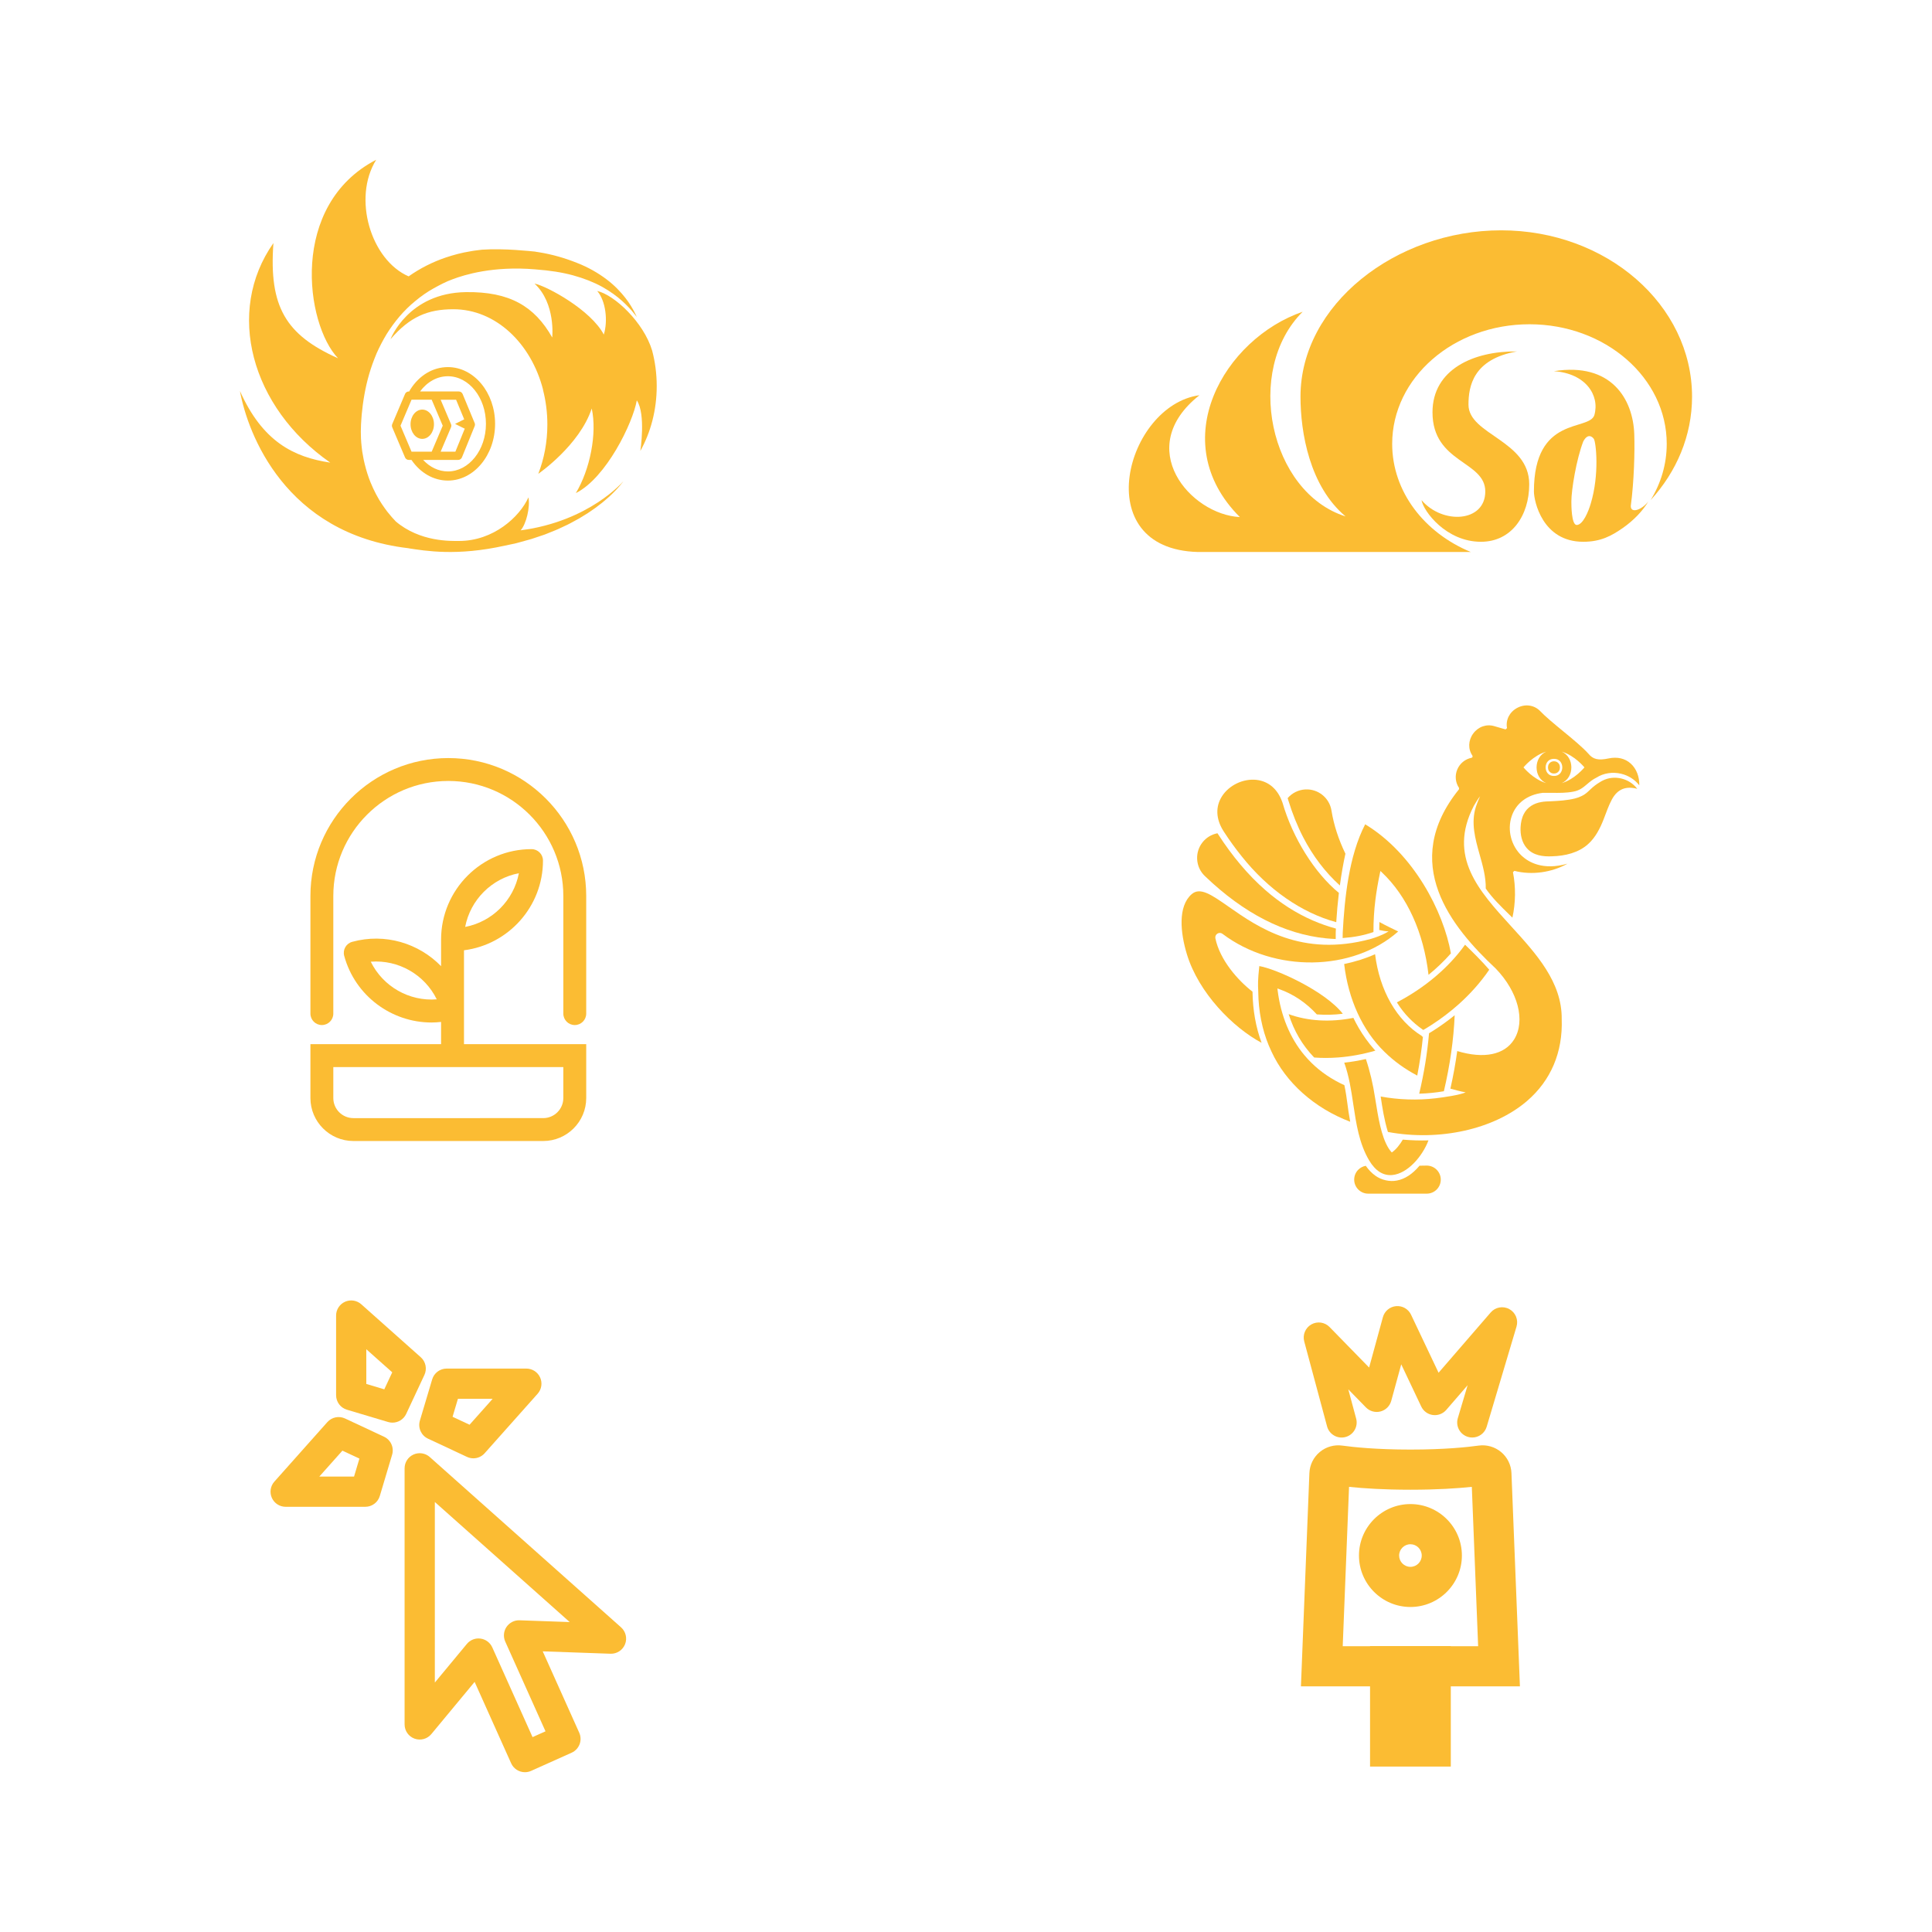 <?xml version="1.0" encoding="utf-8"?>
<!-- Generator: Adobe Illustrator 28.2.0, SVG Export Plug-In . SVG Version: 6.00 Build 0)  -->
<svg version="1.1" id="Calque_1" xmlns="http://www.w3.org/2000/svg" xmlns:xlink="http://www.w3.org/1999/xlink" x="0px" y="0px"
	 viewBox="0 0 1082 1082" style="enable-background:new 0 0 1082 1082;" xml:space="preserve">
<style type="text/css">
	.st0{fill:#FBBC33;}
</style>
<g>
	<g>
		<g>
			<path class="st0" d="M743.21,798.83c1.21,4.5,5.84,7.17,10.33,5.96c4.5-1.21,7.17-5.84,5.96-10.33l-4.4-16.37l9.88,10.12
				c2.11,2.16,5.22,3.03,8.15,2.27c2.93-0.76,5.22-3.02,6.02-5.94l5.6-20.46l11.21,23.64c1.22,2.58,3.66,4.36,6.48,4.74
				s5.65-0.69,7.52-2.84l11.98-13.86l-5.5,18.47c-1.33,4.46,1.21,9.16,5.67,10.49c0.8,0.24,1.61,0.35,2.41,0.35
				c3.63,0,6.99-2.37,8.08-6.03l16.71-56.09c1.14-3.81-0.54-7.89-4.03-9.8c-3.49-1.91-7.83-1.13-10.43,1.88l-29.19,33.76
				l-15.42-32.51c-1.51-3.19-4.86-5.1-8.36-4.79c-3.51,0.31-6.46,2.77-7.4,6.18l-7.72,28.21l-22.16-22.7
				c-2.68-2.75-6.87-3.34-10.21-1.44c-3.33,1.9-4.96,5.81-3.97,9.52L743.21,798.83z"/>
			<path class="st0" d="M851.22,944.44l-4.74-119.46c-0.18-4.56-2.3-8.86-5.8-11.78c-3.5-2.92-8.09-4.24-12.6-3.61
				c-5.96,0.83-18.84,2.23-38.16,2.23c-19.32,0-32.23-1.4-38.21-2.23c-4.51-0.63-9.1,0.69-12.6,3.61c-3.5,2.93-5.61,7.22-5.79,11.78
				l-4.74,119.46h38.71v44.9h45.22v-44.9H851.22z M751.98,921.95l3.54-89.25c8.15,0.85,19.57,1.61,34.4,1.61
				c14.82,0,26.23-0.76,34.36-1.61l3.54,89.25h-15.31v-0.09h-45.22v0.09H751.98z"/>
			<path class="st0" d="M789.9,899.98c15.89,0,28.82-12.93,28.82-28.82s-12.93-28.82-28.82-28.82s-28.82,12.93-28.82,28.82
				S774.01,899.98,789.9,899.98z M789.9,864.84c3.49,0,6.33,2.84,6.33,6.33s-2.84,6.33-6.33,6.33s-6.33-2.84-6.33-6.33
				S786.41,864.84,789.9,864.84z"/>
		</g>
	</g>
	<g>
		<g>
			<path class="st0" d="M251.08,424.55c-42.58,0-77.23,34.64-77.23,77.23v65.88c0,3.54,2.87,6.41,6.41,6.41
				c3.54,0,6.41-2.87,6.41-6.41v-65.88c0-35.51,28.89-64.41,64.41-64.41s64.41,28.89,64.41,64.41v65.88c0,3.54,2.87,6.41,6.41,6.41
				s6.41-2.87,6.41-6.41v-65.88C328.3,459.2,293.66,424.55,251.08,424.55z"/>
			<path class="st0" d="M259.84,532.2c24.92-3.16,44.25-24.48,44.25-50.24c0-3.54-2.87-6.41-6.41-6.41
				c-27.93,0-50.65,22.71-50.66,50.63c0,0,0,0,0,0.01v14.91c-12.46-12.82-31.33-18.68-49.76-13.64c-3.42,0.93-5.43,4.46-4.49,7.88
				c6.15,22.49,26.61,37.3,48.88,37.3c1.78,0,3.58-0.12,5.37-0.32v12.46h-73.17v30.16c0,13.27,10.8,24.07,24.07,24.07h106.32
				c13.27,0,24.07-10.8,24.07-24.07v-30.16h-68.46V532.2H259.84z M290.59,489.04c-2.89,15.19-14.89,27.19-30.08,30.08
				C263.41,503.93,275.4,491.93,290.59,489.04z M207.65,538.6c15.42-1.22,30.15,7.18,36.95,21.07
				C229.18,560.9,214.45,552.49,207.65,538.6z M315.48,614.95c0,6.2-5.04,11.24-11.24,11.24H197.91c-6.2,0-11.24-5.04-11.24-11.24
				V597.6h128.81V614.95z"/>
		</g>
	</g>
	<g>
		<path class="st0" d="M356.32,176.86c-0.25-0.49-0.55-1.26-1.07-2.19c-1-1.89-2.53-4.67-5.04-7.86c-2.5-3.18-5.88-6.88-10.47-10.33
			c-4.56-3.46-10.22-6.79-16.82-9.34c-6.58-2.6-13.45-4.66-21.39-5.92c-0.58-0.1-1.3-0.17-1.65-0.25v-0.04c0,0,0,0-0.11-0.01
			c-0.03-0.01,0.01-0.03,0.01-0.04v0.04c-2.13-0.18-17.36-1.96-29.84-1.08c-2.26,0.29-4.46,0.5-6.74,0.95
			c-4.59,0.73-9.13,1.94-13.66,3.47c-7.25,2.46-14.29,6-20.69,10.52c-21.1-9.15-31.59-43.74-18.16-65.3
			c-48.83,25.29-39.68,92-21.37,111.18c-29.21-13.08-38.81-28.78-36.19-64.53c-27.03,38.37-12.65,92,31.83,122.96
			c-20.49-3.06-37.93-11.77-50.58-40.12c4.36,23.98,25.39,79.94,94.2,88.04l0.2-0.03l-0.07,0.08c9.65,1.46,27.25,4.51,54.12-1.5
			c1.08-0.23,2.4-0.51,3.91-0.82c0.75-0.17,1.56-0.31,2.4-0.53c0.84-0.23,1.71-0.47,2.63-0.72c1.83-0.51,3.82-1.02,5.9-1.64
			c2.06-0.69,4.23-1.42,6.48-2.17c0.28-0.1,0.56-0.19,0.84-0.28c0.27-0.11,0.56-0.22,0.83-0.33c0.56-0.22,1.12-0.45,1.69-0.68
			c1.13-0.45,2.27-0.91,3.42-1.38c1.16-0.43,2.28-1,3.42-1.53s2.28-1.07,3.42-1.6c0.57-0.26,1.13-0.56,1.68-0.86l1.66-0.9
			c1.1-0.6,2.21-1.18,3.28-1.79c1.05-0.65,2.1-1.29,3.13-1.93c0.52-0.32,1.03-0.63,1.54-0.94c0.5-0.32,0.98-0.67,1.47-1
			c0.97-0.67,1.92-1.33,2.85-1.97c0.92-0.66,1.78-1.36,2.63-2.01c0.43-0.33,0.85-0.65,1.26-0.97s0.79-0.67,1.18-0.99
			c0.77-0.66,1.51-1.29,2.22-1.9c1.36-1.3,2.64-2.43,3.67-3.55c1.07-1.08,1.94-2.08,2.66-2.9c0.69-0.84,1.24-1.5,1.59-1.97
			c0.35-0.46,0.53-0.72,0.53-0.72s-18.83,22.44-57.56,27.54c3.14-3.41,5.46-13.11,4.38-18.47c-4.93,11.01-19.67,24.41-38.79,24.41
			c-4.51,0-21.88,0.71-35.7-11.09c0.1,0.07,0.15,0.1,0.15,0.1s-0.77-0.83-2.21-2.4c-0.7-0.8-1.52-1.81-2.47-2.97
			c-0.88-1.25-1.98-2.6-3.02-4.24c-2.16-3.22-4.4-7.36-6.42-12.28c-1.24-3.07-2.33-6.47-3.22-10.14c-0.01-0.04-0.02-0.07-0.03-0.11
			c-0.13-0.53-0.25-1.08-0.37-1.62c-0.08-0.36-0.15-0.71-0.23-1.07c-0.28-1.35-0.53-2.73-0.75-4.14c-0.42-3.2-0.79-6.53-0.78-10
			c-0.09-1.73,0.09-3.49,0.08-5.26c0.13-1.69,0.22-3.78,0.39-5.61c0.69-7.27,1.98-15.12,4.22-22.76c1.12-3.83,2.52-7.62,4.08-11.38
			c1.64-3.72,3.54-7.35,5.65-10.86c4.35-6.94,9.68-13.38,16.09-18.56c3.15-2.64,6.54-5.02,10.13-7.02c3.6-1.99,7.08-3.86,10.95-5.23
			c6.25-2.33,22.29-7.47,46.08-5.46v0.01c0,0.02,0.25,0.04,0.67,0.06c7.46,0.56,14.16,1.57,20.43,3.26
			c6.25,1.71,11.68,3.88,16.32,6.43c4.62,2.58,8.34,5.34,11.22,7.93c2.86,2.61,4.94,4.88,6.26,6.52c1.35,1.63,2.02,2.53,2.02,2.53
			S356.55,177.36,356.32,176.86z"/>
		<g>
			<path class="st0" d="M243.04,237.59c0,4.53-2.94,8.2-6.56,8.2s-6.56-3.67-6.56-8.2s2.94-8.2,6.56-8.2
				S243.04,233.06,243.04,237.59z"/>
			<path class="st0" d="M250.85,205.59c-8.33,0-16,4.56-21.03,12.5c-0.08,0.12-0.35,0.55-0.62,1.15h-0.25
				c-0.93,0-1.76,0.55-2.12,1.41l-7.16,16.86c-0.24,0.58-0.24,1.23,0,1.8l7.16,16.86c0.36,0.85,1.2,1.41,2.12,1.41h1.49
				c5.04,7.35,12.44,11.56,20.4,11.56c14.58,0,26.43-14.26,26.43-31.78C277.28,219.85,265.43,205.59,250.85,205.59z M224.3,238.41
				l6.18-14.56h10.35h0.93l6.19,14.56l-6.19,14.56h-11.28L224.3,238.41z M259.84,239.88c0.14,0.07,0.29,0.12,0.45,0.17l-5.26,12.92
				h-8.25l5.8-13.65c0.25-0.58,0.25-1.23,0-1.8l-5.8-13.65h8.65l4.55,10.99c-0.05,0.02-0.1,0.04-0.15,0.06l-4.97,2.48L259.84,239.88
				z M250.85,264.02c-5.14,0-10.03-2.31-13.87-6.44h5.98h0.32h13.29c0.94,0,1.78-0.57,2.14-1.44l7.12-17.49
				c0.23-0.56,0.23-1.19-0.01-1.75l-6.73-16.24c-0.36-0.86-1.2-1.42-2.13-1.42h-13.68h-2.45h-5.59c4.04-5.44,9.63-8.53,15.6-8.53
				c11.75,0,21.31,11.96,21.31,26.65C272.16,252.06,262.6,264.02,250.85,264.02z"/>
		</g>
		<path class="st0" d="M367.79,216.22c0-6.94-0.9-13.63-2.57-19.9c-4.77-15.9-21.17-31.19-30.77-33.37
			c4.8,5.45,6.11,16.79,3.7,24.42c-7.19-13.73-31.61-27.03-38.8-28.56c11.99,11.12,9.91,30.19,9.91,30.19
			c-9.91-17.55-23.92-25.72-48.28-25.4c-32.48,0.43-42.29,26.38-42.29,26.38c10.9-12.64,20.93-16.79,35.24-16.79
			c23.57,0,43.51,18.96,50.22,45.09l-0.06,0.01c1.59,6.14,2.45,12.67,2.45,19.44c0,9.87-1.82,19.23-5.08,27.62
			c0,0,23.11-15.89,29.93-36.58c3.1,14.07-1.03,34.35-8.9,47.38c16.97-8.48,31.93-39.25,34.14-51.93
			c5.17,7.66,1.98,28.32,1.98,28.32C364.41,242.16,367.79,229.66,367.79,216.22z"/>
	</g>
	<g>
		<path class="st0" d="M856.43,271.19c0,17.51-9.86,32.23-27.04,32.23c-19.39,0-32.14-16.95-33.28-23.32
			c11.88,13.83,35.71,12.39,35.71-4.86s-29.56-15.75-29.56-44.34c0-24.05,23.04-34.37,47.33-34.08c-24.6,4.3-27.18,19.55-27.18,29.8
			C822.42,243.51,856.43,246.56,856.43,271.19"/>
		<path class="st0" d="M913.3,283.4c1.84-13.63,2.29-30.6,1.96-40.18c-0.64-19.74-12.92-40.47-45.02-35.34
			c17.78,1.19,25.81,13.53,22.67,24.59c-2.89,9.18-33.85-0.1-33.85,42.76c0,5.4,4.74,28.19,27.6,28.19c9.86,0,15.87-3.34,22.15-7.7
			c6.28-4.38,11.36-9.82,14.36-14.92C919.49,285.59,913.3,287.75,913.3,283.4 M890.82,282.24c-1.2,4.05-4.29,11.84-7.89,11.78
			c-2.91-0.32-2.9-11.19-2.9-13.16c-0.01-6.43,2.77-23.54,6.66-33.63c2.33-4.39,4.75-3.08,5.93-1.42
			C893.78,247.4,895.92,265.58,890.82,282.24"/>
		<path class="st0" d="M670.86,309.14H823.7c-26.01-10.73-44.02-33.8-44.02-60.55c0-37,34.42-66.99,76.88-66.99
			s76.88,29.99,76.88,66.99c0,11.39-3.27,22.11-9.02,31.5c14.52-15.9,23.2-36.04,23.2-57.94c0-51.46-47.87-93.16-106.93-93.16
			c-59.05,0-112.36,41.7-112.36,93.16c0,20.14,5.14,50.22,25.26,67.07c-42.63-13.44-56.97-81.83-24.04-114.63
			c-43.82,15.05-77.6,72.58-35.19,114.99c-27.65-1.38-59.99-38.73-22.62-68.24C630.61,226.95,608.85,307.54,670.86,309.14"/>
	</g>
	<g>
		<g>
			<path class="st0" d="M293.99,992.51c-3.23,0-6.32-1.86-7.73-5l-20.45-45.58l-24.24,29.23c-2.28,2.75-6.03,3.77-9.39,2.56
				s-5.59-4.39-5.59-7.96V822.31c0-3.33,1.96-6.36,5-7.72s6.6-0.82,9.09,1.4l107.14,95.39c2.66,2.37,3.56,6.16,2.23,9.47
				s-4.59,5.44-8.15,5.31l-37.95-1.34l20.45,45.58c1.91,4.26,0.01,9.27-4.26,11.19l-22.7,10.18
				C296.33,992.27,295.15,992.51,293.99,992.51z M267.98,917.6c0.38,0,0.76,0.03,1.14,0.08c2.9,0.39,5.38,2.26,6.58,4.92
				l22.55,50.26l7.26-3.25l-22.55-50.26c-1.2-2.67-0.93-5.76,0.7-8.19c1.63-2.42,4.41-3.84,7.32-3.73l28.08,0.99l-75.53-67.24V942.3
				l17.93-21.63C263.08,918.71,265.48,917.6,267.98,917.6z"/>
			<path class="st0" d="M219.8,796.74c-0.8,0-1.62-0.11-2.42-0.35l-23.11-6.9c-3.59-1.07-6.04-4.37-6.04-8.11v-44.62
				c0-3.33,1.96-6.36,5-7.72s6.6-0.82,9.09,1.4l33.33,29.67c2.79,2.49,3.62,6.52,2.04,9.91l-10.22,21.85
				C226.05,794.9,223.01,796.74,219.8,796.74z M205.15,775.07l10.07,3.01l4.45-9.52l-14.53-12.93L205.15,775.07L205.15,775.07z"/>
			<g>
				<path class="st0" d="M265.11,816.72c-1.21,0-2.43-0.26-3.58-0.8l-21.85-10.22c-3.8-1.78-5.72-6.07-4.53-10.09l6.89-23.11
					c1.07-3.59,4.37-6.04,8.11-6.04l0,0h44.63c3.33,0,6.36,1.96,7.72,5c1.36,3.04,0.82,6.6-1.4,9.09l-29.67,33.32
					C269.79,815.73,267.47,816.72,265.11,816.72z M253.46,793.46l9.52,4.45l12.93-14.52h-19.45L253.46,793.46z"/>
				<path class="st0" d="M204.59,843.87h-44.62c-3.33,0-6.36-1.96-7.72-5s-0.82-6.6,1.4-9.09l29.67-33.33
					c2.49-2.8,6.52-3.62,9.91-2.04l21.85,10.22c3.8,1.78,5.72,6.07,4.52,10.09l-6.9,23.11
					C211.63,841.41,208.33,843.87,204.59,843.87z M178.83,826.94h19.45l3.01-10.07l-9.52-4.45L178.83,826.94z"/>
			</g>
		</g>
	</g>
	<g>
		<path class="st0" d="M870.29,426.98c-3.62-0.05-3.62,5.63,0,5.58C873.9,432.61,873.9,426.93,870.29,426.98z"/>
		<path class="st0" d="M870.22,433.21c-1.2,0-2.22-0.57-2.8-1.56c-0.65-1.12-0.65-2.62,0-3.74c0.58-1,1.61-1.56,2.82-1.56
			c0.03,0,0.06,0,0.09,0c1.21,0,2.24,0.57,2.82,1.56c0.65,1.12,0.65,2.62,0,3.74c-0.59,1.01-1.61,1.56-2.88,1.56
			C870.26,433.21,870.24,433.21,870.22,433.21z M870.24,427.63c-0.96,0-1.46,0.5-1.7,0.92c-0.42,0.72-0.42,1.72,0,2.44
			c0.25,0.43,0.72,0.94,1.74,0.92c0.99,0.05,1.51-0.49,1.76-0.92c0.42-0.72,0.42-1.72,0-2.44c-0.25-0.42-0.74-0.92-1.7-0.92
			c-0.01,0-0.03,0-0.04,0h-0.02C870.26,427.63,870.25,427.63,870.24,427.63z"/>
		<path class="st0" d="M894.1,435.48c3.93-2.5,8.98-3.3,13.81-2.15c4.11,0.98,7.72,3.3,10.16,6.49c0.11-4.84-1.61-9.29-4.76-12.16
			c-3.23-2.94-7.55-3.94-12.49-2.9c-5.72,1.21-8.67,0.51-11.25-2.66c-3.2-3.57-8.76-8.16-14.15-12.59c-4.92-4.05-10-8.23-13.19-11.6
			c-3.37-3.19-8.33-3.75-12.62-1.42c-4.26,2.32-6.46,6.74-5.62,11.27l-0.81,0.74l-6.19-1.79c-4.42-1.38-9.1,0.23-11.94,4.11
			c-2.82,3.84-2.97,8.73-0.38,12.45l-0.01,0.75l-0.48,0.36c-3.64,0.72-6.66,3.19-8.08,6.64c-1.4,3.4-1.02,7.23,1.02,10.25
			l-0.03,0.77c-33.42,41.45-4.25,77.16,20.6,100.41c12.51,12.97,16.74,29.26,10.3,39.65c-5.37,8.67-16.97,11.04-31.88,6.53
			c-0.94,6.86-2.22,13.94-3.83,21.07c1.21,0.33,6.15,1.69,8.56,2.06c-3.35,1.49-12.11,2.77-16.92,3.33
			c-10.14,1.19-20.72,0.84-30.68-1.01l0.01,0.08c0.95,6.36,1.94,12.93,4.04,19.79c28.89,5.34,59.43-1.46,77.93-17.37
			c13.37-11.5,20.07-27.35,19.4-45.85c0.22-20.69-14.23-36.53-28.2-51.85c-18.34-20.11-35.66-39.1-21.07-67.47
			c0,0,2.52-4.38,3.57-5.5c-1.38,2.97-2.38,5.99-2.38,5.99c-2.87,8.98-0.33,17.99,2.12,26.7c1.75,6.21,3.56,12.62,3.42,19.01
			c3.64,5.3,8.44,9.97,13.08,14.5c0.62,0.6,1.24,1.21,1.85,1.81c1.83-8.35,1.93-17.13,0.31-25.46l0.79-0.75
			c9.74,2.52,20.92,0.93,29.75-4.01c-13.84,3.94-21.9-0.92-25.65-4.44c-5.89-5.54-8.17-14.39-5.65-22.01
			c2.44-7.39,8.8-12.21,17.46-13.23c1.7-0.04,3.36-0.02,5.01,0c4.01,0.05,8.17,0.1,12.13-0.68c3.48-0.62,5.51-2.34,7.65-4.16
			C890.34,437.88,891.92,436.54,894.1,435.48z M853.22,429.77c0,0,5.41-6.69,12.74-8.82c-7.22,3.1-7.22,14.54,0,17.64
			C858.63,436.46,853.22,429.77,853.22,429.77z M870.28,434.57c-6.22,0.09-6.22-9.68,0-9.59
			C876.51,424.89,876.5,434.66,870.28,434.57z M874.61,438.59c7.22-3.1,7.22-14.54,0-17.64c7.33,2.13,12.74,8.82,12.74,8.82
			S881.94,436.46,874.61,438.59z"/>
		<path class="st0" d="M897.47,437.2c-0.58,0.28-1.23,0.68-1.78,1.04c-0.84,0.51-1.59,1-2.33,1.56c-1.55,1.15-2.8,2.47-4.28,3.79
			c-1.95,1.78-4.51,2.96-7.06,3.59c-4.38,1.07-8.89,1.34-13.36,1.56c-1.8,0.07-3.73,0.09-5.5,0.44c-4.13,0.69-7.86,2.89-9.77,6.71
			c-1.14,2.19-1.68,4.82-1.8,7.34c-0.22,4.18,0.69,8.64,3.51,11.81c3.6,4.06,8.98,4.77,14.14,4.52c7.22-0.2,14.77-1.92,20.22-6.89
			c4.08-3.65,6.71-8.86,8.7-14c1.44-3.64,2.64-7.37,4.53-10.88c3.32-6.17,8.13-7.61,14.23-6.03
			C912.5,435.88,904.03,433.79,897.47,437.2z"/>
		<path class="st0" d="M771.87,516.19L771.87,516.19"/>
		<path class="st0" d="M764.56,461.64c-9.18,17.69-11.56,41.66-12.58,60.78l-0.01,0.52c-0.02,0.8-0.03,1.6-0.03,2.41
			c6.7-0.51,11.78-1.5,17.25-3.36c-0.02-5.97,0.35-12.13,1.07-17.86c0.6-4.87,1.47-9.99,2.59-15.23l0.24-1.12l0.83,0.79
			c14.14,13.36,23.39,33.69,26.11,57.37c4.55-3.68,8.66-7.62,12.54-12.01C808.4,510.45,791.66,478.04,764.56,461.64z"/>
		<path class="st0" d="M783.05,521.66C783.04,521.66,783.04,521.66,783.05,521.66c-2.13-1.02-7.43-3.54-10.53-5.3
			c-0.05,1.5-0.08,4.47-0.08,4.47c1.55,0.36,3.41,0.74,5.21,0.78c-0.13,0.14-0.78,0.46-0.78,0.46c-3.16,1.87-7.1,3.16-9.17,3.77
			c-38.76,10.52-63.29-6.63-79.52-17.98c-9.7-6.79-16.13-11.28-20.88-7.01c-7.66,6.77-6.33,21.38-2.54,33.74
			c6.6,21.53,25.71,40.85,41.78,49.43c-3.25-8.81-4.92-18.19-5.09-28.63c-8.42-6.56-18.23-17.78-20.79-29.86
			c-0.22-1.06,0.23-2.11,1.15-2.68c0.92-0.56,2.05-0.49,2.89,0.18C713.71,544.9,757.61,544.21,783.05,521.66z"/>
		<path class="st0" d="M718.26,449.54l-0.1-0.25c-2.52-7.28-7.64-11.72-14.41-12.52c-7.41-0.86-15.4,2.91-19.4,9.2
			c-3.66,5.74-3.43,12.55,0.66,19.16l0.34,0.55c3.21,4.94,6.59,9.62,10.06,13.91c14.76,18.56,33.54,31.63,52.94,36.87
			c0.33-5.36,0.84-11.01,1.48-16.4C736.27,488.97,723.92,469.21,718.26,449.54z"/>
		<path class="st0" d="M748.16,520.04c-4.41-1.2-8.78-2.73-12.99-4.56c-9.36-4.07-18.3-9.8-26.57-17.03
			c-9.53-8.33-18.46-18.9-26.53-31.42l-0.24-0.37c-6.86,1.31-11.73,7.48-11.38,14.51c0.19,3.78,1.84,7.25,4.66,9.77
			c21.51,20.59,44.2,32.21,67.43,34.56c1.82,0.18,3.67,0.31,5.52,0.39c0-1.2,0-3.52,0-3.52
			C748.08,521.99,748.1,521.22,748.16,520.04z"/>
		<path class="st0" d="M721.14,446.98l0.38,1.26c2.27,7.42,5.07,14.38,8.33,20.68c5.43,10.51,12.34,19.58,20.53,26.98l0.03-0.2
			c0.86-6.3,1.89-12.21,3.08-17.59c-3.86-7.98-6.48-16.05-7.78-23.98l-0.05-0.29c-1.17-7.04-7.43-12.07-14.57-11.73
			C727.25,442.31,723.64,444.08,721.14,446.98z"/>
		<path class="st0" d="M799.03,652.78l-4.03,0.06c-3.93,4.68-8.19,7.48-12.69,8.31c-4.01,0.8-8.68-0.27-12.08-2.73
			c-1.94-1.39-3.74-3.24-5.34-5.52c-1.58,0.28-3.05,1.04-4.19,2.18c-1.48,1.48-2.3,3.46-2.3,5.56c0,4.33,3.53,7.86,7.86,7.86h32.77
			c2.1,0,4.07-0.82,5.56-2.3c1.48-1.49,2.3-3.46,2.3-5.56C806.89,656.3,803.36,652.78,799.03,652.78z"/>
		<path class="st0" d="M785.63,638.24c-1.56,2.62-3.66,5.49-6.17,7.19c-4.92-5.23-7.1-16.64-8.51-25.46
			c-0.27-1.68-0.53-3.34-0.82-4.96c-1.18-7.82-2.92-15.19-5.18-21.91c-4.07,0.93-8.13,1.61-12.12,2.04
			c2.7,7.46,3.91,15.55,5.08,23.38c1.61,10.77,3.27,21.92,8.86,31.34c3.54,5.96,7.96,8.71,13.1,8.19
			c8.45-0.86,16.71-10.37,20.13-19.38C795.21,638.8,790.4,638.66,785.63,638.24z"/>
		<path class="st0" d="M796.35,580.23c-14.18-8.78-23.71-25.43-26.25-45.83c-5.21,2.34-11.03,4.19-17.31,5.5
			c2.31,19.82,10.29,37.22,22.49,49.09h0l0.19,0.19c5.23,5.13,11.37,9.57,18.25,13.19c1.45-7.58,2.49-14.73,3.18-21.79l-0.09-0.06
			h-0.46L796.35,580.23z"/>
		<path class="st0" d="M760.98,575.76l-0.09-0.16c-1.04-1.78-2.02-3.64-2.94-5.55c-12.91,2.57-25.4,1.85-36.25-2.08
			c2.97,9.4,7.65,17.36,14.29,24.28c4.32,0.33,8.77,0.32,13.21-0.01l0.33-0.02c6.81-0.52,13.77-1.8,20.71-3.81
			c-0.24-0.27-0.48-0.54-0.72-0.81C766.34,583.97,763.46,579.99,760.98,575.76z"/>
		<path class="st0" d="M800.96,578.28c-0.21,0.13-0.43,0.27-0.64,0.39c-0.96,11.1-2.82,22.48-5.51,33.84
			c4.63-0.13,9.27-0.59,13.82-1.37c3.44-14.64,5.48-28.95,6.05-42.56c-3.96,3.22-8.19,6.24-12.58,9h0L800.96,578.28z"/>
		<path class="st0" d="M820.49,529.07c-9.12,12.79-22.63,24.22-38.17,32.29c0.17,0.29,0.35,0.57,0.53,0.85
			c3.51,5.53,8.28,10.48,13.81,14.32l0.2,0.14c0.07,0.05,0.15,0.1,0.23,0.16c1.47-0.85,2.98-1.77,4.48-2.74
			c5.47-3.52,10.66-7.46,15.41-11.71c6.6-5.91,12.33-12.4,17.05-19.29C830.42,538.83,825.22,533.66,820.49,529.07z"/>
		<path class="st0" d="M756.17,628.23c-0.42-2.29-0.8-4.66-0.96-5.68l0-0.01c-0.16-1.1-0.31-2.2-0.45-3.31
			c-0.51-3.79-1.04-7.71-1.85-11.48c-6.97-3.16-13.34-7.48-18.43-12.51c-1.44-1.42-2.82-2.91-4.08-4.43
			c-7.97-9.55-13.12-22.06-14.88-36.19l-0.13-1.04l0.99,0.35c7.99,2.84,15.09,7.61,21.1,14.18c5.03,0.36,9.8,0.24,14.54-0.37
			c-10.06-12.82-37.31-25.08-46.76-26.7c-0.87,8.08-0.77,10.35-0.61,13.75c0.06,1.26,0.13,2.68,0.15,4.6l0,0.04
			c0.62,10.75,3.06,20.66,7.25,29.43C720.06,606.3,736.1,620.6,756.17,628.23z"/>
	</g>
</g>
</svg>
